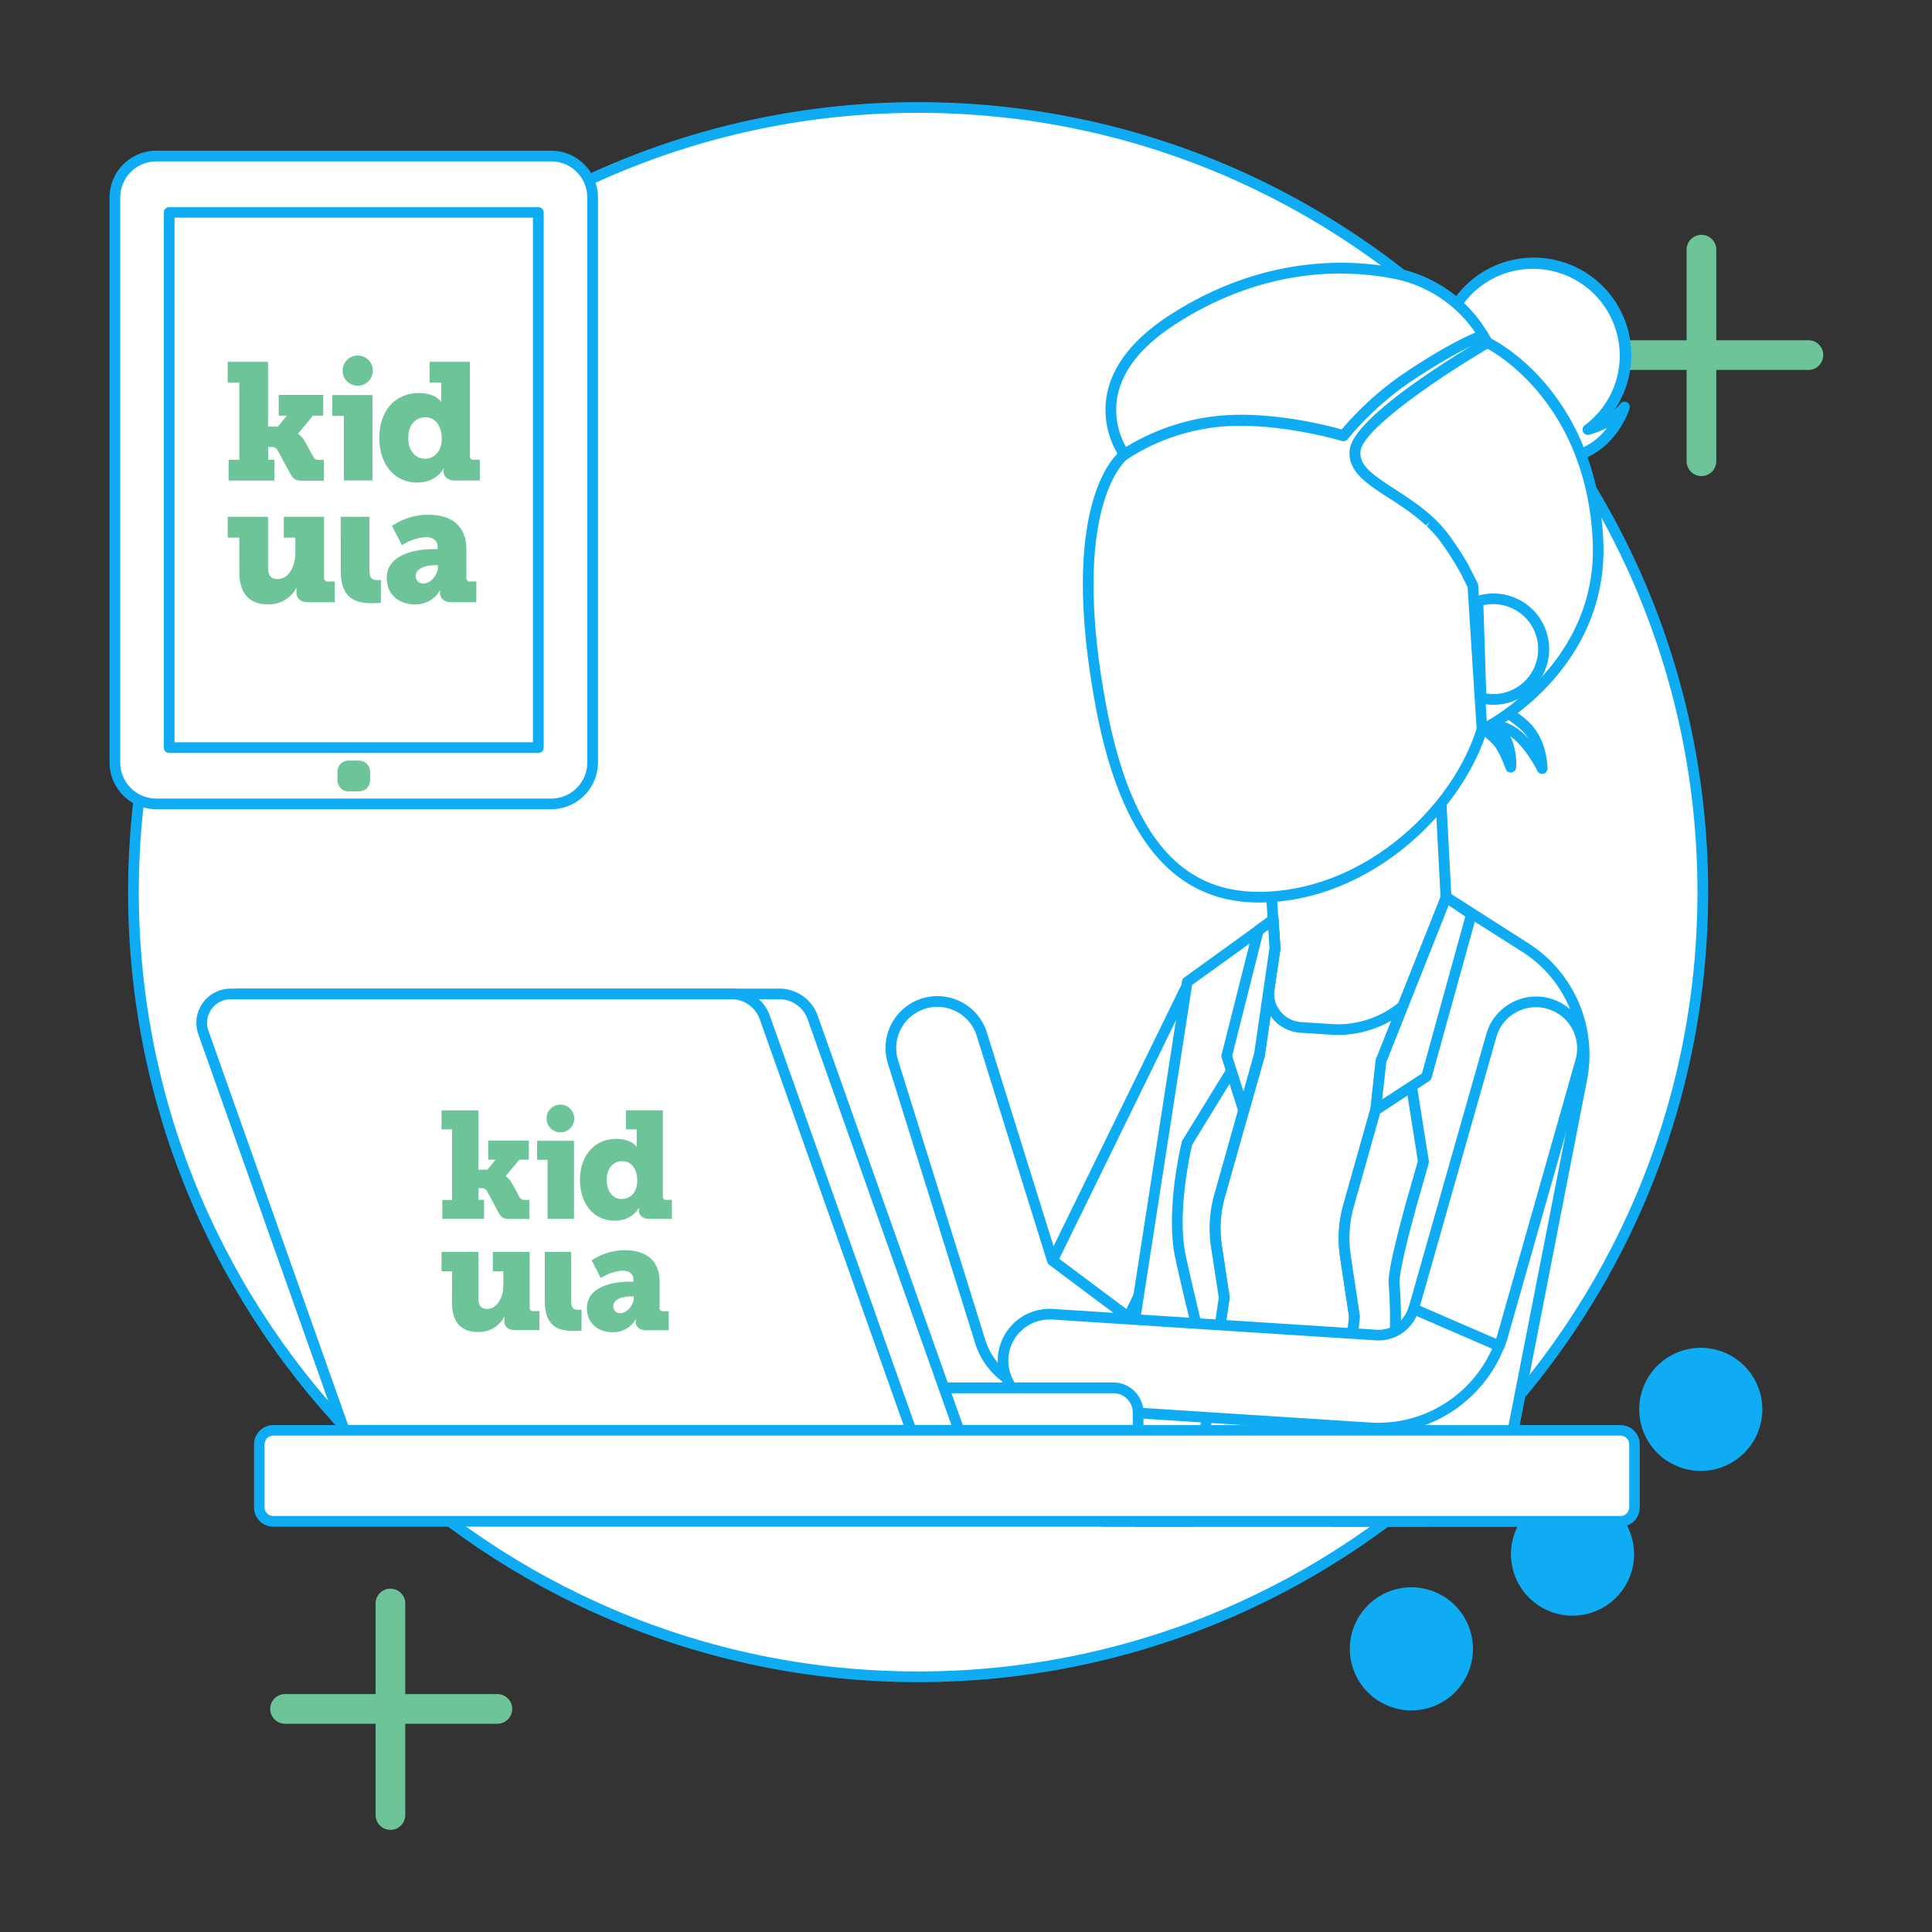 <svg id="Layer_1" data-name="Layer 1" xmlns="http://www.w3.org/2000/svg" viewBox="0 0 500 500"><rect x="0" y="0" width="500" height="500" fill="#333333" stroke="none"/><defs><style>.cls-1{fill:#fff;}.cls-2{fill:#0facf3;}.cls-3{fill:#6dc499;}</style></defs><title>Dla calego zespolu</title><circle class="cls-1" cx="237.61" cy="230.88" r="203.07"/><path class="cls-2" d="M237.61,435.34c-112.74,0-204.46-91.72-204.46-204.46S124.87,26.43,237.61,26.43s204.46,91.72,204.46,204.46S350.35,435.34,237.61,435.34Zm0-406.14C126.4,29.2,35.93,119.67,35.93,230.88S126.4,432.57,237.61,432.57,439.3,342.1,439.3,230.88,348.82,29.2,237.61,29.2Z"/><path class="cls-3" d="M440.34,123.21a3.84,3.84,0,0,1-3.84-3.84V64.42a3.84,3.84,0,0,1,7.67,0v54.95A3.84,3.84,0,0,1,440.34,123.21Z"/><path class="cls-3" d="M412.87,95.73a3.84,3.84,0,0,1,0-7.67h54.95a3.84,3.84,0,1,1,0,7.67Z"/><path class="cls-3" d="M101.05,473.57a3.84,3.84,0,0,1-3.84-3.84V414.79a3.84,3.84,0,0,1,7.67,0v54.95A3.84,3.84,0,0,1,101.05,473.57Z"/><path class="cls-3" d="M73.58,446.1a3.84,3.84,0,0,1,0-7.67h54.95a3.84,3.84,0,1,1,0,7.67Z"/><circle class="cls-2" cx="440.16" cy="364.74" r="15.93" transform="translate(-112.58 218.94) rotate(-24.87)"/><circle class="cls-2" cx="406.97" cy="402.2" r="15.93" transform="translate(-131.41 208.46) rotate(-24.87)"/><circle class="cls-2" cx="365.27" cy="426.72" r="15.93" transform="translate(-145.59 193.19) rotate(-24.87)"/><polygon class="cls-1" points="291.98 340.91 328.79 265.66 307.16 255.09 272.36 326.23 291.98 340.91"/><path class="cls-2" d="M292,342.3a1.38,1.38,0,0,1-.83-.28l-19.62-14.68a1.39,1.39,0,0,1-.41-1.72l34.8-71.14a1.39,1.39,0,0,1,.79-.7,1.38,1.38,0,0,1,1.06.07l21.63,10.58a1.39,1.39,0,0,1,.64,1.85l-36.81,75.25a1.38,1.38,0,0,1-.92.74A1.33,1.33,0,0,1,292,342.3Zm-17.87-16.49,17.36,13,35.46-72.5-19.14-9.36Z"/><path class="cls-1" d="M385.45,187a10.47,10.47,0,0,1,4.24,4.4,15.28,15.28,0,0,1,1.28,7.19s-1.75-5-3.58-6.85a38.06,38.06,0,0,0-3.94-3.49Z"/><path class="cls-2" d="M391,199.94a1.38,1.38,0,0,1-1.31-.92c-.46-1.3-1.95-5-3.27-6.36a36.88,36.88,0,0,0-3.78-3.34,1.39,1.39,0,0,1,.1-2.28l2-1.25a1.38,1.38,0,0,1,1.35-.06,11.86,11.86,0,0,1,4.86,5,16.62,16.62,0,0,1,1.42,7.93,1.39,1.39,0,0,1-1.21,1.25Z"/><path class="cls-1" d="M386.73,182.62s5.32,2.46,8.33,5.59c4,4.21,4,10.68,4,10.68s-3.78-7.58-8.25-9.92a14,14,0,0,0-8-1.67Z"/><path class="cls-2" d="M399.11,200.28a1.39,1.39,0,0,1-1.24-.77c0-.07-3.63-7.21-7.65-9.31a12.5,12.5,0,0,0-7.16-1.53,1.39,1.39,0,0,1-1.29-2.25l3.9-4.68a1.38,1.38,0,0,1,1.65-.37c.23.1,5.6,2.61,8.75,5.89,4.38,4.56,4.43,11.35,4.43,11.64a1.38,1.38,0,0,1-1.07,1.35A1.35,1.35,0,0,1,399.11,200.28ZM385.76,186a16.58,16.58,0,0,1,5.74,1.8,14.9,14.9,0,0,1,4,3.35,10.94,10.94,0,0,0-1.46-1.92,28.9,28.9,0,0,0-7-4.83Z"/><polygon class="cls-1" points="369.14 393.73 374.24 232.18 329.95 245.39 307.98 278.3 294.06 393.73 369.14 393.73"/><path class="cls-2" d="M369.14,395.11H294.06a1.39,1.39,0,0,1-1.37-1.55l13.92-115.43a1.38,1.38,0,0,1,.22-.6l22-32.91a1.38,1.38,0,0,1,.76-.56l44.29-13.21a1.38,1.38,0,0,1,1.78,1.37l-5.1,161.54A1.38,1.38,0,0,1,369.14,395.11Zm-73.52-2.77H367.8l5-158.28-42,12.51-21.51,32.22Z"/><path class="cls-1" d="M330,245.39,328.2,219l42.69-51,3.35,64.19-2.07,12.27a26.38,26.38,0,0,1-27.74,21.94l-7.82-.51a8.84,8.84,0,0,1-8.18-10.1Z"/><path class="cls-2" d="M346.2,267.84c-.61,0-1.23,0-1.85-.06l-7.82-.51a10.23,10.23,0,0,1-9.46-11.68l1.49-10.26-1.74-26.27a1.38,1.38,0,0,1,.32-1l42.69-51a1.38,1.38,0,0,1,2.44.82l3.35,64.19a1.41,1.41,0,0,1,0,.3l-2.07,12.27A27.69,27.69,0,0,1,346.2,267.84Zm-16.58-48.4,1.72,25.86a1.39,1.39,0,0,1,0,.29L329.81,256a7.46,7.46,0,0,0,6.9,8.51l7.82.51a24.91,24.91,0,0,0,26.28-20.79l2-12.12-3.16-60.52Z"/><path class="cls-1" d="M413.77,75a23.7,23.7,0,0,1-2.8,36.18,26.6,26.6,0,0,0,3.7-1.35,16.57,16.57,0,0,0,5.75-4.46s-2.87,9.21-11.61,12.33c-6,2.14-4.25-1.39-2.57-3.82A23.85,23.85,0,1,1,413.77,75Z"/><path class="cls-2" d="M405.93,119.72a2.61,2.61,0,0,1-2.21-.94,2.72,2.72,0,0,1-.32-2.49,25.23,25.23,0,1,1,14.43-10.23,13.35,13.35,0,0,0,1.48-1.55,1.38,1.38,0,0,1,2.42,1.25c-.13.4-3.18,9.91-12.47,13.22A10.62,10.62,0,0,1,405.93,119.72Zm.31-7.25a1.38,1.38,0,0,1,1.14,2.17,9.47,9.47,0,0,0-1.28,2.3,9.12,9.12,0,0,0,2.24-.57,16.71,16.71,0,0,0,7.53-5.6l-.64.31a27.82,27.82,0,0,1-3.9,1.42,1.38,1.38,0,0,1-1.19-2.45A22.46,22.46,0,1,0,381,76a22.47,22.47,0,0,0,24.69,36.53A1.37,1.37,0,0,1,406.25,112.47Z"/><path class="cls-1" d="M272.36,326.23l-18.28-58.58a12,12,0,1,0-23,7.17l22.58,72.38A18.24,18.24,0,0,0,269.8,360q.71.05,1.41.05a18.23,18.23,0,0,0,16.44-10.28l4.33-8.86Z"/><path class="cls-2" d="M271.21,361.43q-.76,0-1.52-.06a19.62,19.62,0,0,1-17.33-13.77l-22.58-72.38a13.42,13.42,0,1,1,25.63-8l18.14,58.16,19.26,14.41a1.39,1.39,0,0,1,.41,1.72l-4.33,8.86A19.56,19.56,0,0,1,271.21,361.43ZM242.59,260.58a10.65,10.65,0,0,0-10.16,13.83L255,346.78a16.95,16.95,0,0,0,31.4,2.38l3.83-7.83-18.7-14a1.38,1.38,0,0,1-.49-.7l-18.28-58.58A10.67,10.67,0,0,0,242.59,260.58Z"/><path class="cls-1" d="M325.78,232.18h0c30.23,0,58.35-28.14,59.65-53.48l-.5-90-1.12-2-70.5-1.21L291,117.66s-16,11.27-6.14,64.67C289.62,208,299.69,232.18,325.78,232.18Z"/><path class="cls-2" d="M325.78,233.57c-22.09,0-35.92-16.68-42.28-51-9.44-50.92,4.45-64.25,6.48-65.89l22.2-32a1.42,1.42,0,0,1,1.16-.6l70.5,1.21A1.38,1.38,0,0,1,385,86l1.12,2a1.38,1.38,0,0,1,.18.68l.5,90C385.54,203.59,358,233.57,325.78,233.57ZM314,86.92l-21.9,31.53a1.38,1.38,0,0,1-.34.34c-.14.1-15.13,11.75-5.57,63.29,6.16,33.24,18.73,48.72,39.56,48.72,30.79,0,57.05-28.54,58.27-52.16l-.5-89.58-.54-1Z"/><path class="cls-1" d="M363.58,98.13a79.31,79.31,0,0,0-15.85,14.64S330.88,107.64,316,109a54.44,54.44,0,0,0-25,8.67s-13.67-18.19,12.84-35.13c21.11-13.49,42-14.87,57.66-11.66a34.28,34.28,0,0,1,22.32,15.86S376.82,89.1,363.58,98.13Z"/><path class="cls-2" d="M291,119a1.38,1.38,0,0,1-1.11-.55,22,22,0,0,1-3.46-16.14c1.4-7.76,7-14.82,16.66-21,24.64-15.74,47.34-14.18,58.69-11.85A35.39,35.39,0,0,1,385,86.08a1.39,1.39,0,0,1-.78,2c-.07,0-7,2.46-19.91,11.23h0a78.38,78.38,0,0,0-15.54,14.35,1.38,1.38,0,0,1-1.49.47c-.17-.05-16.78-5-31.24-3.72a53.37,53.37,0,0,0-24.27,8.41A1.38,1.38,0,0,1,291,119Zm56.09-48.22c-11.5,0-26.57,2.7-42.51,12.88-9,5.72-14.14,12.15-15.42,19.1a19.55,19.55,0,0,0,2.25,12.92,56.71,56.71,0,0,1,24.42-8.11c13.22-1.19,27.67,2.52,31.4,3.57A80.54,80.54,0,0,1,362.8,97c9.78-6.66,16.17-9.74,19-10.93a33.33,33.33,0,0,0-20.55-13.83A70.5,70.5,0,0,0,347.08,70.82Zm16.49,27.3h0Z"/><path class="cls-1" d="M413.58,139.93h0q-.08-1.78-.24-3.48c-.05-.56-.12-1.1-.18-1.65s-.11-1.13-.19-1.68c-.1-.72-.21-1.42-.33-2.12-.06-.35-.1-.71-.16-1.05-.14-.81-.31-1.6-.47-2.39,0-.21-.08-.43-.13-.64-.19-.87-.4-1.72-.62-2.55l-.08-.33c-.24-.9-.5-1.78-.76-2.64l0-.11c-7.55-24.09-25.44-32.58-25.44-32.58h0s-33.11,19.25-34.22,27.81c-.63,4.81,4,7.74,9.75,11.42l1.11.72.54.35,1.68,1.12.34.23q.89.61,1.77,1.26l.28.2q.91.68,1.81,1.42l.22.18q.92.77,1.81,1.6l.15.14q.92.87,1.79,1.83l.08.09c.6.67,1.18,1.38,1.73,2.12.35.48.7,1,1,1.43l.25.36c.32.46.63.91.93,1.37l0,.05c.32.48.62,1,.92,1.43l.21.33c.28.45.55.91.82,1.35l0,.06c.28.48.55,1,.82,1.43l.15.27c.25.46.5.91.74,1.36v0q.38.71.73,1.41l.09.18c.23.45.45.9.65,1.34l2.3,36.18.07,1.13a51.75,51.75,0,0,0,7.28-4.55l1.29-1c.81-.62,1.65-1.3,2.51-2,.57-.49,1.15-1,1.73-1.53,8.08-7.41,17-19.49,17.27-36.75Q413.65,141.51,413.58,139.93Z"/><path class="cls-2" d="M383.55,190.26a1.38,1.38,0,0,1-1.38-1.3l-2.36-37-.53-1.07-.09-.19c-.22-.43-.45-.89-.7-1.35l0-.09-.7-1.28-.15-.26c-.26-.47-.53-.93-.8-1.4s-.56-.94-.84-1.39l-.2-.32c-.3-.47-.59-.94-.9-1.41s-.63-.95-.95-1.4l-.25-.36c-.33-.46-.66-.93-1-1.4-.5-.68-1.06-1.36-1.65-2s-1.19-1.27-1.79-1.84L370,135l-.95,1q-.86-.81-1.75-1.55l-.22-.18c-.57-.47-1.16-.93-1.75-1.37l-.27-.2q-.88-.65-1.74-1.24l-.33-.23-1.66-1.11-1.88-1.22c-5.83-3.76-10.86-7-10.13-12.61,1.17-9,31.45-26.82,34.9-28.83a1.38,1.38,0,0,1,1.29-.05c.75.36,18.53,9,26.17,33.42.31,1,.57,1.89.81,2.81l.05.21c.25,1,.47,1.85.67,2.74l.13.65c.17.8.34,1.6.48,2.43,0,.22.07.45.11.69l.11.71c.1.61.2,1.21.28,1.84.05.38.09.77.13,1.16l.12,1.1c0,.37.09.75.12,1.14q.16,1.73.24,3.54h0c.05,1.07.07,2.14.05,3.19-.24,18-9.77,30.46-17.72,37.75q-.89.82-1.77,1.56c-.87.75-1.73,1.44-2.56,2.08l-1.32,1a52.89,52.89,0,0,1-7.5,4.68A1.39,1.39,0,0,1,383.55,190.26ZM380.92,148v0q.38.72.74,1.43l.09.17c.24.47.46.93.67,1.37a1.4,1.4,0,0,1,.13.51l2.23,35.14A58.39,58.39,0,0,0,390,183.2l1.26-.95c.79-.61,1.61-1.28,2.45-2q.84-.71,1.69-1.5C403,171.84,412,160,412.24,143c0-1,0-2-.05-3v0c-.06-1.18-.13-2.29-.23-3.39,0-.36-.07-.71-.11-1.06l-.13-1.13c0-.36-.08-.73-.12-1.08-.08-.6-.17-1.17-.27-1.75l-.12-.75c0-.21-.06-.41-.1-.61-.14-.8-.3-1.57-.46-2.35l-.13-.63c-.19-.86-.4-1.69-.61-2.5l-.08-.32c-.24-.88-.49-1.74-.75-2.59C402.56,101,388.15,92,385,90.27c-12.61,7.4-32.15,20.76-32.89,26.4-.48,3.69,3.06,6.17,8.89,9.93l1.89,1.23,1.7,1.14.34.24q.91.62,1.81,1.29l.29.21q.93.7,1.86,1.45l.23.19c.63.52,1.26,1.08,1.87,1.65l.17.15c.65.62,1.27,1.26,1.86,1.9l.1.11c.63.71,1.25,1.45,1.8,2.2.36.49.71,1,1.05,1.46l.26.37c.32.46.64.93.95,1.4s.67,1,1,1.52l.19.3c.3.49.58,1,.85,1.41s.6,1,.86,1.51l.15.27C380.43,147.06,380.68,147.52,380.92,148Z"/><path class="cls-1" d="M350.57,340.75l-5.52,53h52.09l-5.32-24.64,17.5-89.72a33.06,33.06,0,0,0-14.71-34.23l-20.37-13-16.78,42.39-1.27,12.16-7.14,25.32a31.32,31.32,0,0,0-.83,13.15Z"/><path class="cls-2" d="M397.14,395.11H345a1.38,1.38,0,0,1-1.38-1.53l5.5-52.81-2.31-15.36a32.49,32.49,0,0,1,.86-13.73l7.1-25.21,1.25-12a1.37,1.37,0,0,1,.09-.37L373,231.67a1.38,1.38,0,0,1,.86-.81A1.37,1.37,0,0,1,375,231l20.37,13a34.25,34.25,0,0,1,15.33,35.66l-17.45,89.44,5.26,24.37a1.38,1.38,0,0,1-1.35,1.68Zm-50.56-2.77h48.84l-5-23a1.39,1.39,0,0,1,0-.56L408,279.1a31.5,31.5,0,0,0-14.09-32.8l-19-12.05-16.09,40.66-1.25,12a1.36,1.36,0,0,1,0,.23l-7.14,25.32A29.74,29.74,0,0,0,349.6,325l2.34,15.54a1.37,1.37,0,0,1,0,.35Z"/><path class="cls-1" d="M347.85,372.35l-.48-.88,3.2-30.73-2.34-15.54a31.32,31.32,0,0,1,.83-13.15l7-24.76,9.31-6.11,3.07,19.43-2.89,10.1c-2.24,8.11-4.94,18.59-4.72,21.34.37,4.65,1.12,19.76-1.86,26.62S346,384.33,346,384.33Z"/><path class="cls-2" d="M346,385.72a1.39,1.39,0,0,1-1.37-1.59l1.75-11.51-.26-.49a1.38,1.38,0,0,1-.16-.8l3.18-30.55-2.31-15.36a32.49,32.49,0,0,1,.86-13.73l7-24.76a1.39,1.39,0,0,1,.57-.78l9.31-6.11a1.39,1.39,0,0,1,2.13.94l3.07,19.43a1.4,1.4,0,0,1,0,.6l-2.89,10.1c-4.44,16.05-4.74,19.92-4.67,20.85.16,2,1.44,19.43-2,27.28-3,6.83-12.56,25-13,25.76A1.38,1.38,0,0,1,346,385.72Zm2.76-14.52.27.48a1.39,1.39,0,0,1,.16.89l-.57,3.78c3.13-6,7.3-14.22,9-18.22,2.55-5.88,2.3-19.08,1.75-26-.19-2.36,1.41-9.7,4.76-21.82l2.81-9.81-2.69-17-7.08,4.65-6.84,24.26A29.75,29.75,0,0,0,349.6,325l2.34,15.54a1.37,1.37,0,0,1,0,.35Z"/><path class="cls-1" d="M308.42,393.73l8.41-58-2-13.24a31.32,31.32,0,0,1,.83-13.15L326,272.83l4-27.44-.49-7.33-22.23,16.06-17,109.75-4.91,29.86Z"/><path class="cls-2" d="M308.42,395.11h-23.1A1.38,1.38,0,0,1,284,393.5l4.91-29.86,17-109.74a1.39,1.39,0,0,1,.56-.91l22.23-16.06a1.38,1.38,0,0,1,2.19,1l.49,7.33a1.39,1.39,0,0,1,0,.29l-4,27.44a1.45,1.45,0,0,1,0,.18L317,309.76a29.74,29.74,0,0,0-.79,12.57l2,13.24a1.37,1.37,0,0,1,0,.4l-8.41,58A1.38,1.38,0,0,1,308.42,395.11ZM287,392.34h20.27l8.21-56.56-2-13a32.48,32.48,0,0,1,.86-13.73l10.28-36.47,3.95-27.2-.31-4.69L308.52,254.9,291.6,364.08Z"/><path class="cls-1" d="M307.24,295.78l11.45-18.63,3.2,10.15h0l-6.22,22.09a31.32,31.32,0,0,0-.83,13.15l2,13.24-3.32,22.89s-5.34-21.22-7.94-33.31S307.24,295.78,307.24,295.78Z"/><path class="cls-2" d="M313.51,360.05a1.38,1.38,0,0,1-1.34-1c-.05-.21-5.38-21.39-8-33.36-2.64-12.26,1.5-29.47,1.68-30.19a1.4,1.4,0,0,1,.17-.4l11.45-18.63a1.41,1.41,0,0,1,1.35-.65,1.39,1.39,0,0,1,1.15,1l3.2,10.15a1.39,1.39,0,0,1,0,.79L317,309.76a29.75,29.75,0,0,0-.79,12.57l2,13.24a1.37,1.37,0,0,1,0,.4l-3.32,22.89a1.39,1.39,0,0,1-1.3,1.18Zm-5-63.74c-.46,2-4,17.81-1.61,28.75,1.65,7.67,4.44,19.16,6.23,26.43l2.28-15.71-2-13a32.5,32.5,0,0,1,.86-13.73l6.11-21.69-2.17-6.86Z"/><polygon class="cls-1" points="380.79 236.63 369.18 278.67 356.03 287.3 357.46 274.58 374.24 232.18 380.79 236.63"/><path class="cls-2" d="M356,288.68a1.38,1.38,0,0,1-1.38-1.54l1.42-12.72a1.37,1.37,0,0,1,.09-.36L373,231.67A1.38,1.38,0,0,1,375,231l6.55,4.44a1.39,1.39,0,0,1,.56,1.52l-11.62,42a1.39,1.39,0,0,1-.57.79l-13.14,8.63A1.38,1.38,0,0,1,356,288.68Zm2.78-13.77-1.08,9.61L368,277.8l11.21-40.59-4.3-2.91Z"/><polygon class="cls-1" points="325.66 240.81 317.47 273.27 321.89 287.3 325.97 272.83 329.95 245.39 329.46 238.06 325.66 240.81"/><path class="cls-2" d="M321.89,288.68a1.38,1.38,0,0,1-1.32-1l-4.42-14a1.39,1.39,0,0,1,0-.76l8.19-32.47a1.39,1.39,0,0,1,.53-.78l3.8-2.75a1.38,1.38,0,0,1,2.19,1l.49,7.33a1.39,1.39,0,0,1,0,.29l-4,27.44a1.45,1.45,0,0,1,0,.18l-4.08,14.47a1.39,1.39,0,0,1-1.31,1Zm-3-15.45,2.91,9.22,2.79-9.92,3.95-27.2-.31-4.69-1.37,1Z"/><path class="cls-1" d="M383.29,180.41l-.81-24.79a13,13,0,1,1,.66,24.95Z"/><path class="cls-2" d="M386.5,182.4a14.43,14.43,0,0,1-3.72-.5,1.38,1.38,0,0,1-.89-1.93l-.8-24.31a1.39,1.39,0,0,1,1-1.36,14.4,14.4,0,1,1,4.45,28.1Zm-1.86-2.93a11.18,11.18,0,0,0,1.86.16,11.64,11.64,0,1,0-2.6-23Z"/><path class="cls-1" d="M400.8,259.74A12,12,0,0,0,385.93,268l-20.1,70.75L388,348.36c.38-1,.73-2,1-3l20.1-70.75A12,12,0,0,0,400.8,259.74Z"/><path class="cls-2" d="M388,349.74a1.39,1.39,0,0,1-.55-.11l-22.13-9.58a1.39,1.39,0,0,1-.78-1.65l20.1-70.75a13.42,13.42,0,0,1,16.58-9.24h0A13.42,13.42,0,0,1,410.42,275l-20.1,70.75c-.28,1-.63,2-1.07,3.12a1.39,1.39,0,0,1-1.29.88ZM367.49,338l19.68,8.51c.18-.53.34-1,.48-1.53l20.1-70.75a10.65,10.65,0,0,0-7.34-13.16h0a10.65,10.65,0,0,0-13.16,7.34Z"/><path class="cls-1" d="M356.24,345.55l-83.82-5.39a12,12,0,0,0-1.54,24l83.83,5.39q1.06.07,2.12.07A33.65,33.65,0,0,0,388,348.36l-22.13-9.58A9.39,9.39,0,0,1,356.24,345.55Z"/><path class="cls-2" d="M356.81,371q-1.1,0-2.21-.07l-83.82-5.39a13.42,13.42,0,0,1,1.72-26.79l83.82,5.39a8.05,8.05,0,0,0,8.17-5.77,1.39,1.39,0,0,1,1.88-.89l22.13,9.58a1.38,1.38,0,0,1,.74,1.78A35.09,35.09,0,0,1,356.81,371Zm-85.18-29.51a10.65,10.65,0,0,0-.67,21.28l83.82,5.39a32.25,32.25,0,0,0,31.37-19.11l-19.54-8.46a10.83,10.83,0,0,1-10.47,6.3h0l-83.82-5.39Z"/><path class="cls-1" d="M194.23,359.15h95.67a4.64,4.64,0,0,1,4.64,4.64v6.37a0,0,0,0,1,0,0H194.23a0,0,0,0,1,0,0v-11a0,0,0,0,1,0,0Z"/><path class="cls-2" d="M294.54,371.54H194.24a1.38,1.38,0,0,1-1.38-1.38v-11a1.38,1.38,0,0,1,1.38-1.38h93.89a7.81,7.81,0,0,1,7.8,7.81v4.58A1.38,1.38,0,0,1,294.54,371.54Zm-98.92-2.77h97.54v-3.2a5,5,0,0,0-5-5h-92.5Z"/><path class="cls-1" d="M248.17,370.16H101.5l-40-112.92H201.71a9.13,9.13,0,0,1,8.61,6.08Z"/><path class="cls-2" d="M248.17,371.54H101.5a1.38,1.38,0,0,1-1.31-.92l-40-112.92a1.38,1.38,0,0,1,1.31-1.85H201.71a10.53,10.53,0,0,1,9.91,7l37.86,106.84a1.38,1.38,0,0,1-1.31,1.85Zm-145.69-2.77H246.21l-37.2-105a7.76,7.76,0,0,0-7.3-5.16H63.45Z"/><path class="cls-1" d="M235.78,370.16H89.11L52.63,267.22a7.48,7.48,0,0,1,7.05-10H189.32a9.13,9.13,0,0,1,8.61,6.08Z"/><path class="cls-2" d="M235.78,371.54H89.11a1.38,1.38,0,0,1-1.31-.92L51.33,267.68a8.87,8.87,0,0,1,8.36-11.83H189.32a10.53,10.53,0,0,1,9.91,7l37.86,106.84a1.38,1.38,0,0,1-1.31,1.85ZM90.08,368.77H233.82l-37.2-105a7.76,7.76,0,0,0-7.3-5.16H59.69a6.1,6.1,0,0,0-5.75,8.13Z"/><rect class="cls-1" x="67.08" y="370.16" width="355.95" height="23.57" rx="2.64" ry="2.64"/><path class="cls-2" d="M419.37,395.11H70.74a5,5,0,0,1-5-5V373.81a5,5,0,0,1,5-5H419.37a5,5,0,0,1,5,5v16.26A5,5,0,0,1,419.37,395.11ZM70.74,371.54a2.27,2.27,0,0,0-2.27,2.27v16.26a2.27,2.27,0,0,0,2.27,2.27H419.37a2.27,2.27,0,0,0,2.27-2.27V373.81a2.27,2.27,0,0,0-2.27-2.27Z"/><path class="cls-3" d="M114.47,310.55H117V292.26h-2.73v-4.89h9.54v15.35h2.32l2.12-2.6h-1.91V295.2h10.53v4.92H134.4l-3.52,4.24v.07a4.51,4.51,0,0,1,1.61,1.81l2,3.62c.31.55.72.68,1.5.68h1v4.92h-5c-1.47,0-2.19-.24-2.91-1.54L126,308.19a1.59,1.59,0,0,0-1.61-.68h-.58v3h1.47v4.92H114.47Z"/><path class="cls-3" d="M141.71,315.43V300.16H139v-4.92h9.54v20.2Z"/><path class="cls-3" d="M159.52,294.75c3.9,0,5.2,2,5.2,2h.07s0-.55,0-1.3v-3.18H162v-4.92h9.54v22.32a.77.77,0,0,0,.85.85h1.5v4.92h-5.84c-1.95,0-2.7-1.13-2.7-2.12v-.14a2.82,2.82,0,0,1,.07-.62h-.07s-1.54,3.35-6.26,3.35c-5.4,0-9-4.34-9-10.6C150.15,298.89,153.95,294.75,159.52,294.75Zm1.4,15.55c2.05,0,4-1.54,4-4.79,0-2.67-1.3-5-3.9-5-2.26,0-4,1.74-4,4.89C157,308.29,158.6,310.31,160.92,310.31Z"/><path class="cls-3" d="M117,329h-2.73V324h9.54v12.07c0,1.88.75,2.67,2.26,2.67,2.67,0,4.2-3.11,4.2-6.15V329h-2.73V324h9.54v14.46a.77.77,0,0,0,.85.85h1.67v4.92h-6.26c-1.85,0-2.8-.89-2.8-2.29v-.55c0-.27,0-.58,0-.58h-.07a7.3,7.3,0,0,1-6.87,3.9c-3.59,0-6.63-1.88-6.63-7.59Z"/><path class="cls-3" d="M141,329V324h6.8v12.37c0,1.91.34,2.6,1.88,2.6.44,0,.82,0,.82,0v5.37s-1,.1-2.05.1c-3.62,0-7.45-.85-7.45-7.66V329Z"/><path class="cls-3" d="M162.7,331.7h1.23v-.58c0-1.64-1.33-2.26-2.87-2.26a11.82,11.82,0,0,0-5.57,1.91l-2.36-4.58a15.25,15.25,0,0,1,8.58-2.63c5.88,0,9,2.94,9,8.24v6.7a.77.77,0,0,0,.85.85h1.5v4.92h-5.84c-1.95,0-2.7-1.13-2.7-2.12v-.1a2.82,2.82,0,0,1,.07-.62h-.07a6.67,6.67,0,0,1-6,3.35c-3.52,0-6.63-2.15-6.63-6.26C151.9,332.59,159.55,331.7,162.7,331.7Zm-2.15,8.14c1.74,0,3.45-2.09,3.45-3.86v-.48h-.62c-2.26,0-4.65.72-4.65,2.53A1.72,1.72,0,0,0,160.54,339.84Z"/><circle class="cls-3" cx="145.03" cy="289.46" r="3.59"/><path class="cls-1" d="M142.65,40.39H40.46A10.73,10.73,0,0,0,29.74,51.11V197.33A10.73,10.73,0,0,0,40.46,208H142.65a10.73,10.73,0,0,0,10.72-10.72V51.11A10.73,10.73,0,0,0,142.65,40.39Z"/><path class="cls-2" d="M142.65,209.43H40.46a12.12,12.12,0,0,1-12.11-12.11V51.11A12.12,12.12,0,0,1,40.46,39H142.65a12.12,12.12,0,0,1,12.11,12.11V197.33A12.12,12.12,0,0,1,142.65,209.43ZM40.46,41.78a9.35,9.35,0,0,0-9.34,9.34V197.33a9.35,9.35,0,0,0,9.34,9.34H142.65a9.35,9.35,0,0,0,9.34-9.34V51.11a9.35,9.35,0,0,0-9.34-9.34Z"/><rect class="cls-1" x="43.78" y="54.96" width="95.54" height="138.52"/><path class="cls-2" d="M139.32,194.86H43.78a1.39,1.39,0,0,1-1.38-1.38V55a1.38,1.38,0,0,1,1.38-1.38h95.54A1.38,1.38,0,0,1,140.71,55V193.48A1.38,1.38,0,0,1,139.32,194.86Zm-94.16-2.77h92.77V56.34H45.17Z"/><path class="cls-3" d="M90.2,196.84h2.71a2.87,2.87,0,0,1,2.87,2.87v2.23a2.87,2.87,0,0,1-2.87,2.87H90.2a2.86,2.86,0,0,1-2.86-2.86v-2.23A2.86,2.86,0,0,1,90.2,196.84Z"/><path class="cls-3" d="M59.16,119h2.77V99h-3V93.64H69.37v16.78h2.54l2.32-2.84H72.14V102.2H83.65v5.38H81l-3.85,4.63v.07a4.93,4.93,0,0,1,1.76,2l2.21,4c.34.6.78.75,1.64.75H83.8v5.38H78.38c-1.61,0-2.39-.26-3.18-1.68l-3.4-6.28a1.74,1.74,0,0,0-1.76-.75h-.64v3.29H71v5.38H59.16Z"/><path class="cls-3" d="M89,124.33V107.62H86v-5.38H96.39v22.09Z"/><path class="cls-3" d="M108.43,101.72c4.26,0,5.68,2.21,5.68,2.21h.07s0-.6,0-1.42V99h-3V93.64h10.43v24.41a.85.85,0,0,0,.93.93h1.64v5.38h-6.39c-2.13,0-3-1.23-3-2.32v-.15a3.08,3.08,0,0,1,.07-.67h-.07s-1.68,3.66-6.84,3.66c-5.91,0-9.79-4.75-9.79-11.59C98.19,106.24,102.34,101.72,108.43,101.72Zm1.53,17c2.24,0,4.37-1.68,4.37-5.23,0-2.92-1.42-5.49-4.26-5.49-2.47,0-4.41,1.91-4.41,5.35C105.66,116.52,107.42,118.72,110,118.72Z"/><path class="cls-3" d="M61.93,139.13h-3v-5.38H69.37v13.19c0,2.06.82,2.92,2.47,2.92,2.92,0,4.6-3.4,4.6-6.73v-4h-3v-5.38H83.87v15.81a.85.85,0,0,0,.93.93h1.83v5.38H79.8c-2,0-3.07-1-3.07-2.5v-.6c0-.3,0-.64,0-.64H76.7a8,8,0,0,1-7.51,4.26c-3.92,0-7.25-2.06-7.25-8.3Z"/><path class="cls-3" d="M88.17,139.13v-5.38h7.44v13.53c0,2.09.37,2.84,2.06,2.84.49,0,.9,0,.9,0V156s-1,.11-2.24.11c-4,0-8.15-.93-8.15-8.37v-8.56Z"/><path class="cls-3" d="M111.91,142.12h1.35v-.64c0-1.79-1.46-2.47-3.14-2.47a12.92,12.92,0,0,0-6.09,2.09l-2.58-5a16.68,16.68,0,0,1,9.38-2.88c6.43,0,9.87,3.21,9.87,9v7.33a.85.85,0,0,0,.93.93h1.64v5.38h-6.39c-2.13,0-3-1.23-3-2.32v-.11a3.08,3.08,0,0,1,.07-.67h-.07a7.29,7.29,0,0,1-6.54,3.66c-3.85,0-7.25-2.35-7.25-6.84C100.09,143.1,108.47,142.12,111.91,142.12Zm-2.35,8.9c1.91,0,3.78-2.28,3.78-4.22v-.52h-.67c-2.47,0-5.08.78-5.08,2.77A1.88,1.88,0,0,0,109.55,151Z"/><circle class="cls-3" cx="92.58" cy="95.92" r="3.92"/></svg>